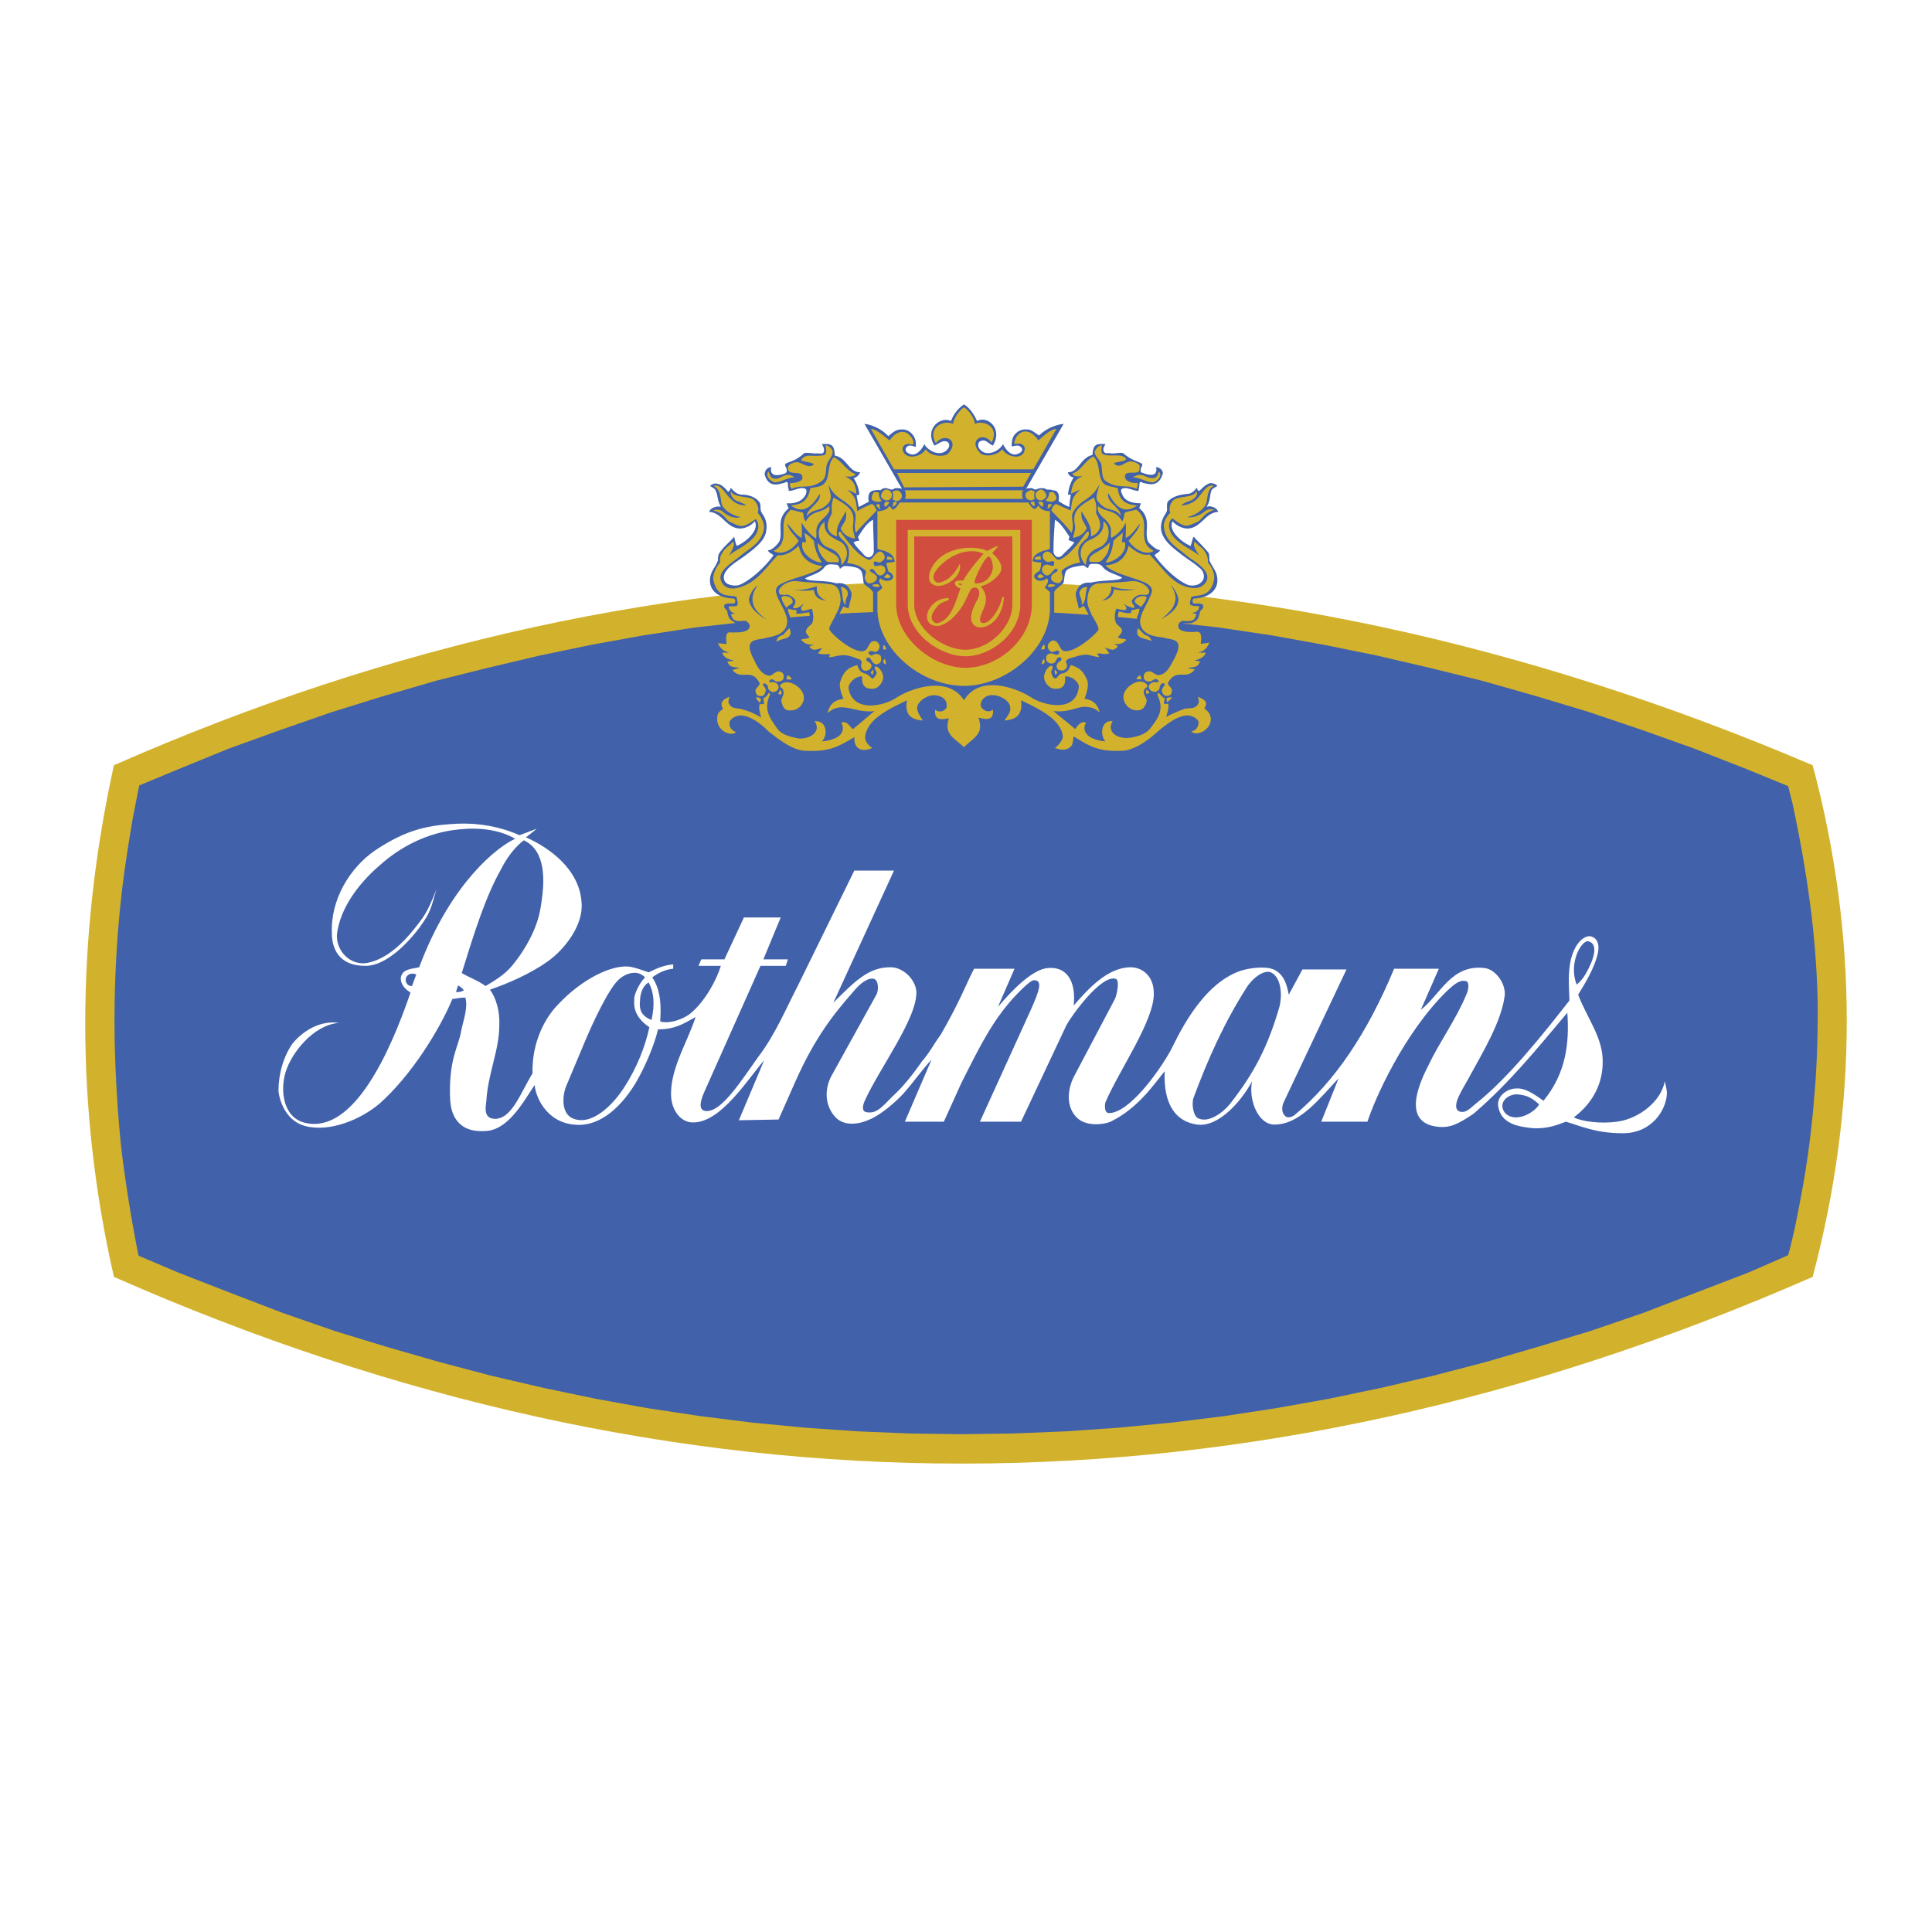 <?xml version="1.0" encoding="UTF-8"?> <svg xmlns="http://www.w3.org/2000/svg" width="2500" height="2500" viewBox="0 0 192.756 192.756"><g fill-rule="evenodd" clip-rule="evenodd"><path fill="#fff" d="M0 0h192.756v192.756H0V0z"></path><path d="M11.366 76.347c-3.816 17.352-3.816 34.343 0 51.048 56.302 24.838 112.821 24.838 169.483 0 4.537-17.064 4.537-34.056 0-51.048-57.382-24.479-113.9-24.479-169.483 0z" fill="#d2b22c"></path><path d="M13.238 81.674c-.432 2.592-.864 5.256-1.152 7.92-.504 4.608-.72 9.361-.648 14.041.072 3.6.288 7.271.648 10.799a140.45 140.45 0 0 0 1.728 10.801l.072.072 3.888 1.654 5.184 2.016 5.255 2.018 5.184 1.799 5.184 1.584 5.256 1.512 5.184 1.369 5.256 1.223 5.184 1.08 5.184.938 5.256.791 5.184.648 5.256.504 5.184.359 5.184.217 5.256.072 5.184-.072 5.256-.217 5.184-.359 5.256-.504 5.256-.648 5.184-.791 5.256-.938 5.184-1.08 5.256-1.223 5.256-1.369 5.184-1.512 5.256-1.584 5.256-1.799 5.256-2.018 5.256-2.016 3.961-1.727c.432-1.584.791-3.24 1.08-4.824a92.194 92.194 0 0 0 1.512-10.873c.287-3.096.359-6.191.359-9.287a90.91 90.91 0 0 0-.863-10.799c-.432-3.168-1.008-6.264-1.656-9.288l-.432-1.728-4.031-1.656-5.328-2.088-5.256-1.872-5.328-1.8-5.256-1.584-5.328-1.512-5.256-1.296-5.256-1.224-5.328-1.08-5.184-.936-5.328-.792-5.184-.576-5.256-.504-5.256-.36-5.184-.216-5.256-.072-5.184.072-5.256.216-5.184.36-5.184.504-5.184.576-5.185.792-5.184.936-5.184 1.08-5.184 1.224-5.184 1.296-5.184 1.512-5.112 1.584-5.184 1.8-5.184 1.872-5.112 2.088-3.815 1.584c-.217 1.08-.433 2.232-.649 3.311z" fill="#4161aa"></path><path d="M54.061 89.739c-.144.864-.216 2.664-2.16 5.543-1.08 1.513-1.512 1.944-3.456 3.097-.792-.576-1.512-.793-2.376-1.297 1.224-3.959 2.376-7.631 3.888-10.295.288-.576 1.008-1.944 2.304-2.952 2.304 1.08 2.016 4.248 1.8 5.904zm102.957 21.743c2.018-1.512 2.881-3.529 2.881-5.473.072-2.447-1.584-4.463-2.447-6.768.791-1.297 1.584-2.592 1.943-4.032.145-.576.217-1.584-.721-1.8-.576-.072-1.512.576-1.943 2.304-.287 1.223-.217 2.448-.145 4.104-2.592 3.312-6.119 7.775-9.432 10.367-.648.576-1.008.865-1.512.721-.936-.359.145-2.016.793-3.168 1.584-2.881 3.311-5.76 3.672-8.279.215-1.152-.793-2.736-2.018-2.881-3.311-.359-4.318 2.592-6.334 4.176l1.799-4.104h-4.463c-2.664 6.408-5.904 11.232-9.865 14.543-.215.217-.791.434-1.008.145-.359-.287-.359-.936-.143-1.367l6.264-13.248h-4.393l-1.367 2.52c-.217-1.225-.576-2.088-1.514-2.52-.863-.36-2.447-.145-3.311.145-4.031 1.367-6.408 6.91-6.912 7.848-1.297 2.375-4.248 6.336-6.191 6.336-.504 0-.434-.793-.361-1.08 1.441-3.312 4.896-8.209 4.824-10.873 0-1.799-1.223-2.592-2.303-2.592-2.305 0-4.248 2.16-5.689 3.816.217-1.943-.359-3.889-2.52-3.744-1.512.072-3.527 2.088-5.039 3.889l1.656-3.816h-4.033c-.863 1.656-1.295 3.023-3.311 6.553-.648.863-1.152 1.871-1.872 2.662-.792 1.152-1.8 2.449-2.808 3.385-.864.793-1.584 1.871-2.592 1.729-.72 0-.504-.721-.36-1.08 1.44-3.24 5.328-8.352 5.184-11.016-.144-1.225-1.296-2.305-2.448-2.377-2.232-.072-3.6 1.297-5.832 3.529l6.048-13.177h-3.96l-5.544 11.304c-1.296 2.52-2.376 5.111-4.032 7.271-1.656 2.305-3.744 5.688-5.328 5.4-.792-.145-.288-1.367-.072-1.871l5.616-12.601h2.52l.216-.648h-2.448l1.728-4.176H74.22l-1.943 4.176h-2.304l-.288.648h2.232c-.432 1.44-1.584 3.528-2.952 4.681-.72.646-2.232 1.15-3.096.863.072-1.225.144-3.023-.792-4.393.576-.432 1.296-.791 2.088-.863v-.432c-.864.072-1.584.359-2.448.791-.648-.215-1.368-.504-2.016-.576-1.8-.143-4.68 1.297-6.983 3.744-1.296 1.297-2.664 3.744-2.592 6.912-1.224 2.016-2.088 4.607-3.816 4.537-1.08-.072-.864-1.152-.792-1.729.144-2.736 1.296-5.111 1.296-7.561.072-1.367-.288-2.736-.936-3.6 1.728-.576 4.032-1.584 5.76-2.808 1.728-1.224 3.6-3.672 3.384-5.904-.216-3.312-3.24-5.472-5.544-6.48l1.08-.864-1.728.648c-1.944-.864-4.032-1.224-6.12-1.152-2.88.145-5.04.504-8.28 2.664-2.52 1.729-4.464 4.896-4.32 8.28 0 1.439.647 3.311 3.456 3.24 2.376-.071 4.896-3.168 5.688-4.392.792-1.151.864-1.872 1.296-3.24-.504 1.224-.864 2.16-1.512 3.024-1.368 1.872-3.168 3.888-5.4 4.32-1.656.288-3.096-1.152-3.024-2.808.288-2.664 2.232-5.184 4.248-6.912 2.16-1.944 4.896-3.312 7.92-3.6 1.944-.216 4.032 0 5.616.936-1.656.72-6.408 4.32-9.576 12.815-.576.145-1.44.145-1.728.721-.288.504 0 1.295.864 1.799-2.088 6.121-5.688 13.969-10.368 13.033-2.376-.432-2.664-3.312-2.088-5.113.576-1.871 2.736-4.68 5.328-4.895-2.16-.289-3.816 1.08-4.608 2.016-.936 1.295-1.44 3.096-1.44 4.752.072.936.72 3.023 2.664 3.527 2.448.648 5.544-.648 7.416-2.232 3.168-2.807 5.976-7.344 7.272-10.439.648-.072.72-.143 1.296-.143.288 1.008-.216 2.303-.432 3.383-.216 1.439-1.296 2.809-1.08 6.912.072 1.008.504 3.168 3.384 3.023 2.304 0 3.815-2.736 5.04-4.607.072 1.08 1.08 3.672 3.888 3.959 2.304.289 4.464-1.367 6.12-4.031.864-1.439 1.872-3.672 2.304-5.471 1.656 0 2.448-.506 3.744-1.225-.792 2.447-2.376 4.895-2.448 7.488-.072 1.727.936 3.023 2.16 3.023 2.808.072 5.543-4.393 7.127-6.191l-2.52 5.975 3.96-.072 1.656-3.744c2.016-4.535 3.888-6.838 5.976-9.215.432-.504 1.224-1.225 1.872-1.08.504.145.504 1.225.216 1.656l-4.463 8.064c-.648 1.223-.72 2.951.504 4.176.936.863 2.375.576 3.312.143 1.08-.432 2.592-1.727 3.384-2.592 1.08-1.223 1.8-2.303 2.808-3.383l-2.664 6.191h3.888l1.728-3.816c2.016-4.031 3.096-6.119 5.112-8.424.648-.719 1.729-1.799 2.088-1.871 1.008-.072.576 1.08-.217 2.879l-5.111 11.232h4.104l4.537-9.648c.504-.936 3.455-5.039 4.895-4.607.434.072.145 1.584-.07 2.016l-4.105 7.775c-.574 1.152-.863 2.953.361 4.105.936.863 2.664.646 3.311.359 2.664-1.297 4.248-3.6 5.4-5.039-.145 3.383 1.152 5.039 3.24 5.326 2.232.289 4.535-2.52 5.473-4.318-.361 1.943.646 4.318 2.23 4.318 2.592 0 4.537-2.664 6.408-4.607l-1.729 4.32h4.609c.719-2.232 3.6-8.783 7.92-13.031.504-.432 1.15-1.152 1.871-1.008.432.07.287.936.072 1.367-1.008 2.447-2.736 4.824-3.744 6.984-.936 1.799-2.736 5.76.863 6.191 1.297.145 2.088-.287 3.602-1.297 3.6-3.096 6.264-6.406 9.359-10.078.215 3.096-.145 6.047-2.377 8.783-1.008-.721-1.871-1.297-2.734-1.225-.865 0-1.873.721-1.801 1.656.217 1.943 2.16 2.16 3.455 2.305 1.441.072 2.377-.289 3.312-.648 1.512.432 2.951 1.152 5.688 1.152 2.881 0 4.32-2.305 4.393-3.961 0-.432-.145-.863-.217-1.223-.359 2.016-2.592 3.744-4.752 4.031-1.586.222-3.457.005-4.322-.427zM41.101 98.379l.432-1.152c-.504-.217-.864 0-1.008.287-.144.289 0 .865.576.865zm4.392.576l.216-.648c.216.145.432.287.576.504-.287.144-.576.214-.792.144zm11.592 12.6c1.872.863 4.032-1.225 5.256-3.168 1.152-1.801 2.016-3.889 2.448-5.904-1.728-1.152-1.512-2.377-1.512-2.809 0-.504.504-1.584 1.08-2.16-.432-.432-.936-.576-1.656-.359-1.08.359-1.584 1.297-2.16 2.232-1.584 2.807-2.52 5.4-4.032 8.928-.432 1.007-.504 2.736.576 3.24zm7.632-13.537c.504.938.648 2.088.288 3.744-1.151-.432-1.224-1.223-1.151-1.871-.001-.649.215-1.512.863-1.873zm92.59.216c.721-.576 1.08-1.367 1.439-2.16.217-.504.721-1.944-.287-2.16-.648-.144-2.016 2.16-1.152 4.32zm-3.745 11.952c-.359.648-1.439 1.297-2.303 1.297-.865 0-1.369-.576-1.369-1.152 0-.648.721-1.152 1.439-1.152.722.071 1.298.143 2.233 1.007zm-34.486-.649c-.217.648 0 1.801.432 2.018 1.08.576 2.592-.648 3.168-1.369 2.447-3.096 3.816-5.76 4.967-9.719.289-1.08.217-2.809-.719-3.385-.793-.504-2.088.648-2.592 1.512-2.16 3.385-3.816 7.056-5.256 10.943z" fill="#fff"></path><path d="M96.18 74.907c.432-.216.647-.504.865-.648.287-.288.646-.648.863-1.008.215-.432.215-.792.145-1.296.287.072.576.072.936-.144.287-.216.287-.432.359-.792l-.072-.792-.504.36c-.215.144-.504.072-.648-.216 0-.144.072-.36.145-.432.576-.648 1.656-.216 2.088.288.289.432.145.72-.072 1.08-.215.288-.432.576-.646.864.791-.072 1.654 0 2.16-.648.287-.36.359-.792.359-1.224.504.288 1.08.576 1.584.864.791.504 1.729 1.224 1.943 2.16 0 .072.072.144.072.216-.145.576-.721.864-1.152 1.08.504.216 1.008.432 1.584.432.648-.072 1.08-.432 1.152-1.08.432.288.936.504 1.367.72.504.216.938.36 1.441.432.719.072 1.439.145 2.16 0 1.15-.216 2.088-.864 3.023-1.584.287-.288.648-.576 1.008-.864.576-.432 1.152-.864 1.871-1.008.361-.072.721 0 1.008.288 0 .072.072.072.072.144 0 .288-.143.504-.432.576l-.576.144c.289.288.504.576.936.648.721.072 1.441-.432 1.729-1.08.217-.576.145-1.368-.432-1.8.145-.288.145-.504-.072-.792s-.432-.36-.719-.504l-.721-.36c.145.36.287.72.359 1.008 0 .144-.215.288-.287.36-.145.072-.361.072-.504.072-.648.072-1.225.36-1.801.648.072-.288.072-.576.072-.864.072-.144.145-.288.287-.36v-.648c.145-.288.145-.432-.07-.648-.072-.144-.217-.216-.217-.36.145-.288.359-.504.721-.576.359 0 .719 0 1.008-.072.432-.072.646-.288.936-.576v-.216c.287-.144.504-.504.504-.864a.873.873 0 0 0 .504-.504l.145-.504h-.145c.287-.288.432-.72.648-1.08-.361.072-.721.072-1.08.144.072-.216 0-.576-.072-.792-.217-.36-.432-.36-.863-.36-.289.072-1.441.072-1.297-.359.072-.288.648-.145 1.08-.216.217-.144.432-.216.576-.432.072-.144.217-.576.217-.72.143-.216.432-.36.287-.648-.145-.216-.648-.144-.863-.144-.217 0-.217-.504 0-.504 1.439-.072 2.23-.792 2.303-1.656.072-1.008-.504-1.439-.791-2.16 0-.216 0-.576-.072-.72-.432-.576-1.152-1.224-1.439-1.584-.145-.144-.145.288-.361.864-.791-.288-2.303-1.512-1.799-2.448.432.504 1.08.72 1.512.72 1.367-.072 1.727-1.584 3.023-1.656 0-.288-.648-.72-1.152-.504.432-.648.289-1.152.504-1.656.072-.144.217-.216.576-.432-.145-.216-.504-.288-.721-.288-.432.144-.719.432-1.078.792-.289-.072-.145-.36-.289-.288-.215.288-.504.576-.936.576-.648.072-1.367.216-1.871.72-.217.216-.072.72-.145 1.008-.145.36-.648.864-.576 1.8.145 1.152 1.295 1.944 2.232 2.664.576.432 1.295.864 1.799 1.368.359.432.289 1.008 0 1.224-.287.36-.936.432-1.367.288-1.225-.504-2.664-2.016-3.312-2.952.289-.288.359-.216.576-.504-.432 0-1.152-.72-1.225-.864-.432-1.008.434-2.232-.863-3.312 0-.216.145-.36.145-.504-1.008 0-1.656-.288-1.873-.936-.145-.288-.215-.576.361-.576.359 0 1.295.432 1.295.216s.072-.36.072-.504c0-.576.287-.216.432-.216.217 0 1.439.576 1.873-.864.143-.216-.145-.72-.648-.72.072.216.215 1.152-1.297.576-.359-.072-.215-.36-.215-.432.072-.216.143-.288.143-.36.072-.288-.863-.288-1.871-1.152-.145-.144-.793 0-1.225 0-.287-.144-.719.216-.791-.432 0-.144.143-.36.215-.504-1.08-.072-1.223.144-1.295 1.08-1.225.288-1.367 1.728-2.447 1.728 0 .216.287.504.574.504-.359.576-.504 1.152-.574 1.728.143 0 .215 0 .287.072-.072.36-.145.72-.145 1.152-.432-.144-.719-.36-1.08-.576.145-.792-.143-1.08-.576-1.08-.143-.072-.359-.072-.576-.072-.143-.072-.287-.144-.504-.144-.215 0-.432.072-.646.144-.145 0-.289-.144-.361-.144-.215 0-.432 0-.576.072l3.744-6.48c-.791.072-1.799.504-2.447 1.152-.359-.216-.648-.504-1.008-.576-.504-.072-.936 0-1.297.36-.359.288-.432.792-.432 1.296.217 0 .359-.072.576-.072.359 0 .863.576-.072.864-.504.144-1.008-.288-1.367-1.008-.361.72-1.729 1.368-2.377.432-.143-.216-.215-.792.432-.792.289 0 .576.36.938.504 1.008-1.656-.504-3.024-1.584-2.448-.289-.647-.721-1.296-1.296-1.656a3.284 3.284 0 0 0-1.296 1.656c-1.152-.504-2.664.864-1.656 2.448.36-.144.648-.432 1.008-.432.576 0 .504.576.36.72-.648.936-2.016.288-2.376-.432-.36.72-.864 1.152-1.368 1.008-.864-.288-.432-.864-.072-.864.216 0 .36.072.576.144.072-.576-.072-1.008-.432-1.368-.36-.36-.792-.432-1.224-.36s-.72.36-1.08.648c-.648-.72-1.656-1.152-2.376-1.224l3.744 6.48c-.216-.072-.432-.072-.648-.072-.072 0-.216.144-.36.144-.216 0-.432-.144-.648-.144a.778.778 0 0 0-.504.216c-.216-.072-.432 0-.576 0-.432.072-.72.288-.576 1.152-.36.144-.648.36-1.008.504-.072-.432-.145-.792-.216-1.152.072 0 .216-.072.288-.072a3.812 3.812 0 0 0-.576-1.656.886.886 0 0 0 .648-.576c-1.152 0-1.296-1.439-2.52-1.656-.072-1.008-.216-1.224-1.296-1.152.072.144.216.36.216.576 0 .576-.504.288-.792.36-.36 0-1.08-.144-1.224 0-1.008.936-1.944.864-1.872 1.152 0 .072.072.216.144.36 0 .144.144.36-.216.504-1.512.504-1.368-.432-1.296-.648-.504 0-.72.504-.648.792.432 1.44 1.656.792 1.872.792.145 0 .432-.36.432.216 0 .216.072.36.072.504 0 .216.936-.216 1.296-.216.576 0 .504.288.432.576-.288.648-.936 1.008-1.944.936.072.144.144.36.216.504-1.368 1.152-.504 2.304-.936 3.312-.072.144-.72.936-1.152.864.145.288.216.216.576.504-.648.936-2.16 2.448-3.384 2.952-.36.144-1.08.072-1.368-.216-.288-.288-.288-.792.072-1.224.432-.576 1.224-1.008 1.8-1.44.864-.648 2.088-1.512 2.16-2.592.144-1.008-.36-1.512-.504-1.8-.145-.36 0-.792-.216-1.008-.432-.576-1.224-.72-1.8-.72-.504-.072-.72-.36-1.008-.648-.072-.072 0 .216-.288.36-.36-.432-.648-.72-1.08-.792-.144-.072-.504 0-.72.216.36.216.504.288.576.504.216.432.144.936.504 1.584-.504-.144-1.152.216-1.152.504 1.296.072 1.656 1.584 3.024 1.656.504 0 1.08-.216 1.512-.72.504.936-1.008 2.16-1.8 2.448-.216-.504-.216-1.008-.288-.864-.288.36-1.08 1.008-1.439 1.584-.145.216-.145.504-.145.72-.216.72-.864 1.152-.792 2.16.072.936.864 1.584 2.304 1.656.288 0 .288.504 0 .504-.215 0-.719-.072-.863.144-.144.288.216.432.288.648 0 .216.144.648.288.792.144.144.359.216.575.432.36.072.937-.144 1.08.145.144.432-1.008.432-1.368.432-.359-.072-.647-.072-.863.288-.072.216-.144.576-.072.792-.36 0-.72-.072-1.008-.072.144.288.288.792.576 1.08h-.145l.145.432c.144.216.288.432.504.576 0 .36.216.648.504.792l.072.216c.215.288.432.504.863.648.36.072.648 0 1.008 0 .36.072.576.288.72.648 0 .072-.144.216-.216.288-.216.288-.216.36-.072.648V69.797c.144.144.216.288.288.36 0 .288 0 .576.072.864-.576-.288-1.151-.576-1.8-.648-.144 0-.288 0-.432-.072-.145 0-.36-.216-.288-.36.072-.288.144-.648.288-1.008l-.72.36a2.586 2.586 0 0 0-.72.504c-.144.288-.216.504-.072.864-.504.36-.648 1.152-.432 1.728.288.648 1.008 1.152 1.799 1.08.36-.072.576-.288.864-.576l-.576-.216c-.216-.072-.36-.288-.432-.576 0 0 .072-.072.072-.144.288-.288.648-.36 1.008-.288.72.145 1.296.576 1.872 1.008.36.288.72.648 1.008.864.936.792 1.944 1.368 3.024 1.656.72.072 1.44 0 2.16-.072.504-.072.937-.216 1.44-.36.504-.216.936-.504 1.368-.72.144.576.576.937 1.152 1.008s1.08-.216 1.656-.36c-.504-.288-1.008-.504-1.152-1.08v-.216c.216-1.008 1.152-1.729 1.944-2.232.504-.288 1.08-.576 1.584-.792 0 .432.072.792.36 1.152.504.648 1.368.648 2.16.648l-.647-.864c-.216-.36-.36-.648-.072-1.008.432-.504 1.512-1.008 2.088-.36.072.144.144.288.144.504-.072.216-.432.288-.648.216l-.504-.432v.792c0 .36.072.576.36.864.288.144.576.144.936.072-.072.504-.144.936.072 1.296.216.433.576.72.864 1.008.284.214.5.43.932.646zM80.701 62.019c-.072.144-.145.216-.216.288-.432.36-.504.72-.216 1.152h-.072c-.216.072-.288.072-.504.216l-.072.216a.994.994 0 0 0 .216.288c.216.144.432.288.648.36.144.36.504.576.864.576v.145l.145.144c.288.145.576.145.936.145l-.072.144.288.144h.144c.36 0 .72-.144 1.08-.216.576-.072 1.151.216 1.655.36l-.216.072-.216.072c-.288.216-.576.36-.864.576-.288.36-.504.792-.72 1.224-.072.576.072 1.08.216 1.584-.504.144-.864.359-1.08.792-.288.504-.36 1.008-.504 1.584-.432-.288-.864-.216-1.296-.216.072.216.288.504.288.72.072.288 0 .504-.216.72-.36.288-.864.288-1.296.216-.648-.072-1.44-.288-1.872-.792-.288-.432-.648-.864-.864-1.368-.144-.576-.072-1.008.072-1.583.072-.072.144-.144.144-.288.072.072.216 0 .288 0a.396.396 0 0 0 .36.216c-.072.215-.144.359-.072.575.072.36.216.792.576 1.008.432.144.936.072 1.368-.072.576-.36.864-.792.864-1.44s-.36-1.08-.864-1.44l-.432-.216.072-.072v-.216a1.7 1.7 0 0 0-.648-.576l-.216.072c0-.072-.072-.145-.144-.216-.36-.216-.576-.288-.936-.144-.216.144-.36.288-.576.36-.504-.072-.792-.504-1.008-1.008-.216-.36-.504-.792-.648-1.224-.072-.36-.144-.648.288-.792.288-.072.648-.144 1.008-.216.288 0 .576-.072.792-.144v.072l-.144.72.864-.432c.504-.144 1.152-.216 1.224-.864.072-.36-.072-.792-.216-1.08l-.072-.648c-.072-.216-.216-.432-.216-.792.216.072.576.144.864.144 0 .144-.072.36 0 .36.432 0 .792-.072 1.224-.144.143.07.071.862 0 .934zm6.407-1.08v-1.8c-.144-.432-.647-.576-.936-.936-.145-.936-.072-1.224-.576-1.512-.36-.144-.936-.216-1.368-.216a1.527 1.527 0 0 0-.432.288c-.072-.36-.288-.432-.432-.432-.36 0-.72-.144-1.08.216-.432.648-1.296.792-1.944 1.152.216.36 2.016.144 3.096.504.936-.144 1.295.36 1.512.936.072.36-.216 1.08-.288 1.584-.144-.072-.36-.144-.503-.216-.36.576-.648 1.296-1.08 1.944 0 .072-.072.144-.072.288.288.36.72.72 1.152 1.008.432.36.936.72 1.512.864.359.145.504.072.647-.216.145-.144.216-.288.288-.432.36-.432.936-.432 1.368 0 .072.072-.864-1.368-.864-3.024zm5.832 7.2c-1.152 0-2.376.432-3.384 1.008a6.573 6.573 0 0 1-.936.576c-.936.36-2.016.576-2.952.072-.432-.288-.576-.72-.648-1.224-.072-.36.432-.647.72-.72 0 .648.36 1.08 1.08 1.152.216 0 .36 0 .576-.072.576-.216 1.08-.864 1.008-1.584a1.6 1.6 0 0 0-.576-.936h.072v-.072c.216.216.36.216.648.216l.072-.144c.072-.216.072-.432 0-.576a1.241 1.241 0 0 0-.432-.432c0-.144-.216-.288-.36-.36l.072-.072c.216.144.36.144.576.144l.216-.144c1.152 1.512 2.232 2.52 4.248 3.168zm-10.8 3.744c.288.216.432.648.504.936 0 .216 0 .504-.072.792.576-.144 1.512-.432 1.224-1.224l-.072-.072-.144-.36.432-.144c.216-.072.36 0 .576.072.216.144.36.288.504.504.432-.432.864-.792 1.296-1.152-.72 0-1.44-.216-2.16-.36-.504-.072-.864 0-1.224.288l-.144.072-.72.648zm-4.176-12.24c.144.504.216.576.504 1.008.216-.36.792-.36.576-.792-.144-.432-1.08-.504-1.08-.216zm9.144-7.775c0 1.08.072 1.944.072 3.168 0 .288-.432.936-1.008.288-.432-.504-.792-.792-1.008-1.224.144-.072.36-.144.576-.144-.072-.144-.072-.288-.144-.36.36-.577.936-1.513 1.512-1.728zm12.24 16.199c1.225.072 2.377.504 3.385 1.08.287.216.648.36 1.008.576.863.288 2.016.576 2.879.072.434-.288.648-.72.721-1.224 0-.36-.432-.647-.791-.792 0 .72-.361 1.152-1.08 1.224-.145 0-.361-.072-.576-.072-.576-.216-1.08-.936-1.008-1.584.07-.36.287-.792.574-1.008h-.07c-.217.144-.289.216-.576.144l-.145-.072c-.072-.216 0-.432.072-.648.072-.144.145-.288.359-.36a.877.877 0 0 1 .359-.36l-.07-.072c-.217.144-.361.144-.576.072l-.145-.072c-1.152 1.44-2.305 2.448-4.32 3.096zm10.8 3.816c-.289.144-.434.576-.504.936 0 .216 0 .504.07.72-.574-.072-1.439-.432-1.15-1.152v-.072l.143-.36-.359-.216c-.287 0-.432 0-.648.144-.215.072-.359.288-.504.432l-1.295-1.08c.719 0 1.439-.288 2.23-.36.434-.144.793 0 1.225.288l.072.072.72.648zm1.44-9.864l.287.288c.361.36.434.648.145 1.152h.072c.217 0 .287.072.504.216l.072.216c-.072.072-.145.144-.217.288-.215.144-.432.288-.648.288-.143.432-.504.576-.863.576v.216l-.145.144c-.287.145-.576.145-.863.145v.144l-.217.144h-.215c-.359 0-.648-.144-1.008-.216-.648-.072-1.152.144-1.729.36l.217.072.215.072c.361.144.576.288.865.576.359.36.574.72.719 1.224.072.576 0 1.008-.215 1.584.504.072.863.359 1.15.792.289.432.361 1.008.434 1.584.432-.288.863-.216 1.367-.216-.145.216-.287.432-.359.72s0 .504.215.648c.432.288.865.36 1.369.288.646-.072 1.367-.288 1.799-.792.289-.504.648-.936.865-1.44.143-.504.072-1.008-.072-1.512-.072-.072-.145-.144-.145-.288h-.287c0 .144-.217.216-.289.216.072.215.072.359.072.575-.145.36-.287.792-.648.937-.432.216-.936.144-1.367-.072-.576-.288-.865-.792-.865-1.368.072-.648.361-1.08.865-1.44.145-.144.287-.216.432-.288v-.216c.072-.288.287-.432.576-.576l.217.072c.07-.145.07-.216.215-.288.289-.144.576-.216.865-.072.215.072.359.288.574.288.504-.072.793-.504 1.01-.936.215-.432.504-.792.646-1.296.072-.36.145-.576-.215-.72-.361-.144-.721-.144-1.008-.216-.361-.072-.648-.072-.865-.144v.072l.217.72c-.289-.144-.576-.36-.936-.432-.504-.144-1.152-.288-1.225-.864 0-.36.145-.792.215-1.152l.072-.576c.145-.288.217-.504.217-.792-.217 0-.504.144-.793.144 0 .072 0 .288-.07.288-.434.072-.793-.072-1.152-.144-.144.071-.144.863-.072 1.007zm2.808-2.376c-.145.432-.289.576-.576.936-.217-.288-.721-.36-.576-.72.215-.432 1.152-.504 1.152-.216zm-9.216 1.296v-1.872c.145-.36.648-.576.936-.936.145-.864.072-1.224.648-1.44.289-.144.865-.216 1.367-.288.145.144.289.216.434.288.07-.36.215-.432.359-.432.359 0 .791-.072 1.08.288.432.576 1.295.72 1.943 1.08-.145.359-2.016.216-3.096.504-.936-.072-1.295.36-1.512 1.008-.072.36.217 1.08.289 1.584.215-.072.359-.216.502-.288.361.648.721 1.368 1.08 2.016 0 .072.072.144.072.288-.287.36-.719.72-1.08 1.008-.504.36-1.008.72-1.584.864-.359.072-.504.072-.646-.288-.072-.144-.145-.216-.289-.36-.359-.432-.936-.432-1.367-.072-.072.072.864-1.296.864-2.952zm.072-9.071c-.072 1.008-.145 1.944-.145 3.168 0 .288.432.936 1.008.216.504-.504.793-.72 1.08-1.152-.215-.072-.432-.144-.576-.216 0-.144.072-.216.072-.36-.359-.505-.935-1.441-1.439-1.656z" fill="#4161aa"></path><path d="M96.18 68.427c4.248 0 8.568-3.672 8.568-7.704v-1.656c-.289-.288-.359-.288-.504-.432.287-.504.432-.648.215-.936-.432.36-1.15.36-1.295-.216.072-.288.359-.36.576-.576.072-.216.145-.504.145-.792-.217 0-.576 0-.865-.144.072-.432.289-.72.865-.936.287-.145.646-.145.863-.288v-3.744c-.432 0-.936-.144-1.152-.576a.865.865 0 0 1-.359.36c-.289-.072-.432-.36-.648-.648H89.772c-.216.288-.432.648-.72.72a.868.868 0 0 0-.36-.36c-.144.36-.72.504-1.152.504v3.744c.216.144.648.144.864.288.576.216.792.504.864 1.008-.288.072-.576.072-.864.144.072.216.144.504.216.792.144.144.432.216.504.576-.144.504-.864.504-1.296.144-.216.288-.072.432.216.936-.145.144-.216.216-.504.432v1.656c0 4.032 4.32 7.704 8.64 7.704zM103.092 46.828l2.305-4.032c-.504 0-1.152.576-1.801 1.152-.287-.504-1.367-1.584-2.232-.288-.072.216-.215.432-.143.648.863-.216 1.08.288 1.008.576-.145 1.008-1.729.792-2.232-.072-.504.648-1.656.792-2.16.432-1.368-1.368.359-2.232 1.08-1.08.863-1.512-.721-2.304-1.656-1.872 0-.432-.504-1.296-1.08-1.656-.576.36-1.08 1.296-1.08 1.656-1.008-.432-2.592.36-1.728 1.944.792-1.152 2.52-.288 1.152 1.08-.504.288-1.728.216-2.16-.504-.504.864-2.088 1.08-2.304.072-.072-.288.216-.792 1.008-.504.145-.288 0-.504-.072-.647-.864-1.368-2.016-.216-2.232.216-.648-.504-1.368-1.152-1.872-1.152l2.304 4.032h13.895v-.001zM102.084 48.555l.791-1.367H89.484l.72 1.439 11.88-.072zM102.084 49.779c-.145-.216-.145-.72 0-.864H90.276c.072.144.145.648 0 .864h11.808zM77.46 64.035c.072-.504.36-.576.72-.72.145-.216.36-.432.576-.648.144.36.216.576-.072.864-.216.216-.791.216-1.224.504zM87.108 66.843c.072 0 0 .288 0 .432-.072.072-.216-.072-.216-.144s.144-.288.216-.288zM88.26 65.763c.072.072.216.504.072.504-.072 0-.216-.144-.216-.216 0-.072.072-.36.144-.288zM88.116 64.395c.144-.072.288.216.288.36 0 .072-.288.072-.288 0v-.36zM78.468 68.067c.792 0 1.656.72 1.728 1.44.072.575-.432 1.367-1.296 1.367-.648.072-.792-.36-.936-.864-.072-.288.216-.576.216-.864 0-.576-.36-.504-.36-.72.073-.215.432-.359.648-.359zM78.541 67.419c0-.144.36.144.432.288 0 .144-.36.072-.432.072-.145 0 0-.216 0-.36z" fill="#d2b22c"></path><path d="M77.676 69.147c-.072.072.072.144.216.144s.072-.36 0-.432c.001-.072-.216.216-.216.288zM75.444 69.651c.072.144.36.576.432.36 0-.072.072-.288 0-.288-.072-.144-.503-.216-.432-.072zM78.541 61.947c-.072-.792-.576-1.512-.936-2.304-.144-.432-.504-1.008.432-1.44 1.296-.648 3.312-.936 4.032-1.728-1.152-.144-2.088-.647-2.376-2.016-.576.504-1.224 1.008-2.088.936-.936.936-1.656 2.088-2.88 2.808-.647.36-2.159 1.008-2.735-.144-.576-1.08 1.224-2.016 1.872-2.592.936-.792 2.16-1.296 2.376-2.808 0-.433-.216-1.008-.648-1.512.216-.36-.072-1.08-.504-1.368-.648-.288-1.944-.144-2.16-.792-.072.288.072.576.288.792.288.288.792.288 1.224.648-.504 0-1.008-.144-1.44-.576-.576-.432-1.08-1.656-1.8-1.368.648.36.648.936.792 1.728.144.72 1.296 1.296 1.872 1.368-.432.216-1.295-.072-1.8-.576a1.033 1.033 0 0 0-.936-.072c1.224.288 1.224.937 1.729 1.152 1.007.432 1.151.72 2.52-.288.216.144.288.504.288.792-.145 1.512-2.376 2.232-2.952 2.88.36-.648.648-1.08.432-1.44-.359.432-.719.576-1.007 1.008-.144.288-.36.432-.288 1.08-.576.72-.792 1.44-.648 1.872.432 1.8 1.728 1.296 2.304 1.584 0 .288.144.504.072.792-.144.216-.576.072-.864.145 0 .36.216.576.648.72-.144 0-.288 0-.432.072.215.576.36.72 1.224.647.432-.072.648.36.648.504 0 .72-1.368.648-1.8.648-.432-.072-.648.072-.504 1.152-.288 0-.576-.072-.864-.072.288.648.648.792 1.152.936h-.72c.144.504.576.648 1.152.792-.216.072-.432.072-.647.072.216.648.647.576 1.224.648a9.065 9.065 0 0 1-.72.216c.864 1.08 1.872-.216 2.664 1.224.216.288-.36.576-.36.792 0 .216.072.576.432.576.504.072.504-.288.576-.504.072-.144-.072-.36-.216-.504-.144-.144.072-.432.36-.072.216.216-.072.36.432.648.216.144.72-.072.72-.432s-.36-.576-.792-.504c-.216 0-.216-.144.072-.288.144-.072.432.288.648.216.432 0 .576-.216.576-.432.072-.432-.288-.576-.504-.576-.36 0-.648.432-.936.432-.864-.144-1.225-1.008-1.512-1.584-1.152-2.16.216-1.944 1.08-2.16.428-.144 2.228-.216 2.228-1.728z" fill="#d2b22c"></path><path d="M83.365 61.371c.288-.504.504-1.08.504-1.584-.072-.648-.144-1.44-1.152-1.512-1.08-.144-2.088-.144-3.24-.288-.936-.144-2.16.792-1.656 1.296.144.144.648 0 .864.072.288.144.504.288.648.504.072.216 0 .36-.072.504-.288.36-.072.36.288.288.216-.072.432-.288.648-.432-.072.144-.216.288-.288.432 0 .072.072.288.144.288.36 0 .648-.144.937-.216.144.36.216 1.008.072 1.368-.072.288-.576.432-.648.864-.072.216.216.432.36.648-.144.072-.36.144-.576.144-.432.072-.216.144-.144.216.36.36.792.36 1.152.36-.072.072-.432.072-.432.216.072.144.288.288.432.288.288 0 .576-.144.864-.144-.072.072-.216.144-.288.288-.072.072-.216.216-.145.216.36.144.792.072 1.152.072.072.072-.144.288-.072.288.288.072.72-.145 1.08-.145.648-.144 1.296.145 1.872.36.144 0 .216.144.288.216.072.216-.144.288 0 .648.072.216.288.432.72.216.216-.072.36-.432.216-.576-.072-.144-.216-.216-.36-.288-.072 0-.144-.216-.072-.288.072-.144.36-.072.36 0 .144.216.216.432.504.576.216.072.576-.144.576-.36.072-.504-.144-.647-.432-.647-.288-.072-.36.144-.576.144-.072-.072-.216-.144-.216-.216-.072-.144.072-.216.144-.216.144-.072.36.072.504.072.288 0 .432-.36.432-.576 0-.216-.288-.576-.576-.504-.648.072-.432 1.08-1.296 1.008-.936-.072-2.592-1.368-3.096-2.088-.217-.216.288-.864.576-1.512zM82.356 44.452c.288-.072.72.36.72.648 0 .432-.432.792-.576 1.224-.144.504 0 1.296-.504 1.656-1.224.936-2.016.288-3.024.792-.216-.288-.216-.576-.072-.576.576 0 1.224-.216 1.152-.576 0-.648-.936-.288-1.296-.576-.144-.072-.216-.432-.072-.576.144-.216.576-.359.792-.359.576 0 1.008.647 1.656.288.288-.216-.72-.288-1.152-.432-.144-.216.432-.504.648-.504.504 0 1.152.072 1.656-.072.144-.073.216-.433.072-.937z" fill="#d2b22c"></path><path d="M80.844 48.699c.648-.144 1.224-.072 1.584-.72.36-.792.144-1.8.792-2.376.937.576 1.152 1.296 2.16 1.728-.288.288-.72.216-1.08.216.936.36 1.08.936 1.152 1.728-.288-.144-.648-.288-.936-.432.792.72.864.792 1.008 2.16.432-.288.937-.504 1.44-.72.288.072.36.359.504.647-.72.792-1.368 1.368-2.088 2.232-.288-1.008.216-1.512-.144-2.16-.792-1.224-1.872-1.08-2.592-2.664.216 1.008.432 1.368 0 1.872-.864.936-1.44.432-2.16 1.296 0-.792 1.512-1.368 1.296-2.232-.864 1.44-1.729 2.016-2.88 1.152 1.009-.071 1.728-.43 1.944-1.727zM76.668 47.043c-.36.432.216 1.008.648 1.08.576 0 1.08-.432 1.944-.504-.792-.576-1.224.072-1.8.144-.648 0-.576-.288-.792-.72z" fill="#d2b22c"></path><path d="M77.172 54.963c.864.504 1.944-.144 2.52-1.008-.36-.504-1.008-1.008-1.152-1.729.504.576.936 1.225 1.44 1.44.072-.576 0-.936 0-1.512.36.576.792 1.152 1.44 1.584.144-.504-.216-1.008.432-1.728.36-.432 1.08-.792.864-1.512-.648.72-1.728.36-2.304 1.512-.288-.216-.216-.576-.288-.864-.432-.072-.792-.216-1.224-.288-1.584 1.297.217 3.098-1.728 4.105z" fill="#d2b22c"></path><path d="M83.508 53.523c-1.368-.432-.936-1.584-.504-2.304-.072-.792 0-1.008.144-1.584 1.872 1.008 2.16 1.512 1.944 2.88 0 .504.144.792.216 1.224-.792-.144-1.151-.432-1.439-1.008.216-.504.72-.792.504-1.728-.361.865-1.008 1.296-.865 2.52z" fill="#d2b22c"></path><path d="M82.285 52.083c-.937.504-.72 2.16.288 2.52 1.008.36 1.44.937 1.368 1.8 1.008-1.008.504-2.16-.288-2.448-.72-.36-1.513-.791-1.368-1.872zM81.997 56.115c-.576.072-2.232-.792-1.944-2.016h.36c0-.288-.144-.647-.144-.936.36.216.648.504.936.792.071.793.359 1.512.792 2.16z" fill="#d2b22c"></path><path d="M81.564 54.171c.072.648.144 1.08.864 1.8.216.216.792.072 1.224.144.288-.864-1.224-1.008-2.088-1.944zM83.869 58.563c.288.72.072 1.44.504 1.8-.072-.647.216-.792.216-1.152-.001-.432-.432-.648-.72-.648zM86.604 55.828c.36.216.72-.72 1.152-.792.216-.072.504.288.504.504.072.216-.216.432-.432.576-.144.072-.72-.288-.648.072 0 .504.432.216.648.216.36 0 .504.216.504.504 0 .216-.216.504-.504.504s-.504-.36-.648-.576c-.216-.144-.576 0-.288.216.576.36.648.432.576.72-.072.288-.72.576-.936.36-.576-.576.072-.936-.216-1.224-.432-.432-1.008-.648-1.8-.72.504-1.584-.072-1.944-.647-2.52-.072-.072-.216-.288-.216-.432 0-.216.216-.216.216-.144.791 1.007 1.583 2.231 2.735 2.736zM87.036 58.419c-.072-.072.288-.144.432-.144s.36.144.288.216c-.144.144-.504.072-.72-.072zM87.18 49.131c-.144.144-.216.432-.216.648 0 .144.36.288.576.288.072.072.288-.072.432-.072-.216-.288-.288-.432-.288-.864-.144 0-.36-.072-.504 0zM88.404 48.843c.288 0 .576.216.576.576 0 .216-.144.504-.504.504-.216 0-.576-.216-.576-.432 0-.287.288-.648.504-.648zM89.484 48.916c.288.072.504.288.504.576 0 .216-.216.504-.576.504-.072 0-.216-.145-.36-.145a1.479 1.479 0 0 0 0-.792c.144-.072.36-.143.432-.143zM87.396 50.355c.072.216.216.288.432.504-.072-.216-.072-.432-.072-.576-.144.001-.288.072-.36.072zM88.332 50.067h.36c0 .216-.144.36-.36.504-.144-.144-.144-.287 0-.504zM89.052 50.571c0-.144.072-.288.072-.432.144-.144.288-.072.36 0-.072.216-.144.288-.432.432zM88.188 57.555c.144-.144.216-.216.36-.288.072.072.36.216.288.288-.216.216-.432.144-.648 0zM88.476 55.828c0-.145.072-.216.072-.36.144.144.504.144.504.288s-.432.072-.576.072z" fill="#d2b22c"></path><path d="M91.212 53.523h9.792v6.768c0 2.376-2.447 4.536-4.68 4.536-2.232 0-5.112-2.088-5.112-4.536v-6.768z" fill="#d14d3e"></path><path d="M90.564 52.875h11.233v7.416c0 2.88-2.881 5.184-5.473 5.184s-5.76-2.304-5.76-5.184v-7.416zm-1.152-1.007h13.535v8.423c0 3.528-3.383 6.336-6.623 6.336s-6.912-2.952-6.912-6.336v-8.423z" fill="#d14d3e"></path><path d="M99.061 56.547c-.072-.864-.361-1.08-.504-1.008-.434.36-1.152 1.8-1.297 2.376-.072.144 0 .359.217.288 1.222-.072 1.584-1.152 1.584-1.656zm-4.897-.432c-.432.36-1.512 1.368-.792 1.944.36.288 1.368-.36 1.512-.576.144-.144.576-.576.864-1.224.36 1.296-1.728 2.592-2.592 2.088-.432-.144-.72-.792-.144-1.8 1.296-2.232 4.537-2.088 5.472-1.584.359-.144.576-.36 1.152-.504-.217.216-.434.504-.648.72 1.656 1.44.648 2.232.215 2.592-.287.288-.936.647-1.367.72.793.936.576 1.656.145 2.592-.145.36-.432 1.08.143 1.08.721 0 1.584-1.44 1.801-2.304.072-.432.289-.36.217-.072-.072 1.008-.648 1.944-1.008 2.232-1.225 1.08-2.593.576-2.161-.936.288-1.08.792-1.368.719-2.016 0-.504-.719-.648-.936-.072-.288.576-.648 1.584-1.512 2.448-.288.36-1.152 1.008-1.728 1.008-1.008 0-1.224-.864-.864-1.584a2.286 2.286 0 0 1 1.225-1.08c.504-.144.864-.144.792 0 0 .144-.864.288-1.152.72-.36.432-.72.936-.504 1.368.144.216.36.36.576.288 1.368-.36 1.8-2.304 2.232-3.456-.432-.072-1.152-.864.288-.792.504-.936 1.441-2.016 2.015-2.664-1.152-.576-2.808-.144-3.96.864zm1.656 2.088c.072.072.144.072.144.144 0 0-.072.072-.144 0-.144 0-.144-.072-.144-.072 0-.072.072-.072.144-.072zM96.18 74.547c1.007-1.008 2.015-1.296 1.439-2.952.576.144 1.584.432 1.441-.792-.504.432-1.225-.072-1.225-.504.072-.72.793-1.008 1.297-.936.646 0 1.654.576 1.654 1.224.072.432-.215.792-.574 1.296 1.078-.072 1.871-.504 1.654-2.016 1.801.864 3.961 1.872 4.178 3.6 0 .288-.361.864-.793 1.152.721.288 1.297.216 1.656-.216.145-.216.145-.648.215-.936 1.801 1.152 2.664 1.512 4.752 1.44 1.297 0 2.809-1.152 3.744-2.016.793-.648 1.873-1.512 2.881-1.512.432 0 1.152.36 1.08.792-.072.36-.217.72-.721.792.504.576 2.016-.144 1.943-1.296-.072-.576-.359-.72-.646-1.008.504-.72-.217-.936-.648-1.151.072.215.145.503.072.647-.289.648-.865.432-1.439.576-.576.216-1.225.504-1.801.792.145-.432.287-.936.217-1.296h-.434c0-.216.072-.36.072-.576-.215-.072-.359-.288-.576-.504-.143 0-.143.072-.072.36.648 1.439-.143 2.304-.791 3.167-.432.576-1.369.864-2.088.936-1.152.144-2.305-.576-1.656-1.656-1.152-.144-1.297 1.368-.721 2.016-1.656-.144-2.447-.936-1.943-1.872-.504-.216-.863.36-1.08.648-.719-.648-1.512-1.224-2.16-1.8 1.297.144 2.088-.288 2.953-.432.574 0 1.15.072 1.654.576-.143-.576-.432-1.224-1.512-1.368.217-.576.432-1.295.289-1.799-.504-1.296-1.152-1.368-1.656-1.584-.145.288-.217.72-.863.864-.289 0-.361.288-.648.504-.289-.072-.359-.288-.432-.576-.072-.145.072-.288.143-.504 0-.144-.07-.144-.143-.216-.434.144-.721.72-.721 1.152 0 .504.504 1.152 1.08 1.152.287 0 1.152.072 1.008-1.224.648-.072 1.439.576 1.369 1.08-.289 2.52-3.385 1.872-4.754 1.008-1.295-.864-5.111-2.376-6.695.288-1.656-2.592-5.472-1.08-6.696-.288-1.368.936-4.464 1.512-4.824-.936 0-.576.792-1.224 1.368-1.152-.144 1.296.792 1.224 1.08 1.224.504 0 1.008-.648 1.008-1.152 0-.36-.288-.936-.72-1.08-.072.072-.072 0-.144.144.072.216.216.36.216.576-.144.216-.216.432-.432.504-.288-.216-.432-.432-.72-.504-.576-.144-.647-.504-.792-.864-.504.216-1.224.288-1.655 1.584-.216.504.072 1.296.288 1.799-1.152.144-1.44.792-1.584 1.44a1.974 1.974 0 0 1 1.656-.576c.936.072 1.728.504 3.024.36-.72.576-1.44 1.224-2.16 1.8-.288-.216-.576-.864-1.152-.648.504 1.008-.288 1.728-1.944 1.872.648-.648.504-2.088-.72-2.016.72 1.08-.504 1.8-1.584 1.729-.72-.145-1.728-.36-2.16-1.008-.576-.864-1.368-1.728-.792-3.167.144-.288.072-.36-.072-.36-.144.288-.288.432-.504.504 0 .216.072.36.072.576-.144 0-.288.072-.432 0-.144.36 0 .864.145 1.368-.576-.36-1.225-.648-1.8-.792-.576-.216-1.152 0-1.44-.648-.072-.144 0-.36.072-.647-.432.215-1.08.432-.648 1.224-.288.216-.576.36-.576.936-.072 1.224 1.368 1.872 1.872 1.368-.432-.144-.647-.504-.647-.792-.072-.504.647-.864 1.08-.864 1.008 0 2.088.864 2.808 1.584 1.008.792 2.448 1.944 3.744 1.944 2.088.072 2.952-.216 4.824-1.368 0 .216 0 .648.216.937.36.432.936.432 1.584.144-.432-.216-.792-.792-.72-1.152.216-1.728 2.376-2.736 4.176-3.6-.288 1.512.504 1.944 1.584 2.016-.288-.432-.576-.864-.576-1.296.072-.648 1.008-1.224 1.656-1.224.504 0 1.296.216 1.296 1.008.072.432-.648.864-1.152.432-.144 1.224.864.936 1.368.864-.506 1.58.502 1.941 1.51 2.877zM109.932 44.452c-.287-.072-.648.36-.721.648 0 .36.504.792.648 1.152.145.576 0 1.368.432 1.728 1.297.864 2.018.288 3.096.792.145-.36.217-.576 0-.576-.574 0-1.15-.216-1.15-.648 0-.648 1.008-.216 1.367-.504.072-.072.145-.504.072-.648a1.33 1.33 0 0 0-.863-.36c-.576 0-1.01.72-1.584.288-.361-.215.719-.215 1.08-.432.143-.216-.361-.432-.576-.432-.576-.072-1.225.072-1.656-.144-.218-.072-.218-.36-.145-.864zM114.9 63.963c-.145-.432-.361-.504-.721-.648l-.648-.648c-.072.288-.145.576.072.792.29.288.864.288 1.297.504z" fill="#d2b22c"></path><path d="M105.252 66.843c-.072 0 0 .288 0 .432 0 .072.217-.072.217-.144 0-.144-.145-.288-.217-.288zM104.1 65.763c-.072.072-.215.504-.145.504.145 0 .289-.144.289-.288 0-.072-.144-.288-.144-.216zM104.172 64.323c-.072 0-.287.288-.287.432 0 .072.359.072.359-.072 0-.072 0-.36-.072-.36zM113.82 67.995c-.793 0-1.656.72-1.729 1.44-.072.576.432 1.439 1.367 1.439.576 0 .793-.36.938-.864.07-.288-.289-.648-.289-.936 0-.504.432-.432.359-.648.001-.215-.431-.431-.646-.431zM113.748 67.419c0-.144-.289.144-.361.288-.07.072.289.072.434.072.142 0-.001-.288-.073-.36z" fill="#d2b22c"></path><path d="M114.684 69.075c0 .072-.145.144-.287.144-.072 0-.072-.288 0-.432l.287.288zM116.916 69.651c-.145.072-.432.504-.504.36 0-.144-.072-.288 0-.36.145-.072.576-.144.504 0zM108.924 61.371c-.217-.504-.504-1.08-.432-1.584.072-.648.143-1.512 1.152-1.584 1.008-.072 2.088-.072 3.168-.216 1.008-.144 2.23.792 1.727 1.296-.143.144-.646 0-.863.072-.289.072-.504.216-.721.504-.072.144 0 .36.145.504.217.288 0 .36-.287.216-.289-.072-.504-.216-.721-.36.072.144.287.216.287.432 0 .072 0 .216-.143.216-.289 0-.576-.072-.865-.144-.143.36-.215 1.008-.072 1.296.072.36.576.504.648.864 0 .288-.287.504-.432.72.217.072.359.144.576.144.432.072.217.144.145.216-.361.36-.721.288-1.08.288.072.072.359.144.359.216 0 .144-.287.288-.432.36-.289 0-.576-.144-.865-.216.145.145.217.216.289.36.072.072.217.216.145.216-.361.144-.793 0-1.152 0-.072.072.215.36.145.36-.289 0-.793-.145-1.08-.216-.648-.072-1.297.216-1.873.36-.143.072-.287.144-.359.288 0 .144.217.288.072.648-.145.216-.359.36-.793.216-.143-.072-.287-.432-.143-.576.07-.144.143-.216.287-.288s.217-.288.072-.36c-.072-.072-.289-.072-.359.072-.145.216-.145.432-.434.504-.215.072-.646-.144-.646-.36-.072-.504.143-.576.432-.648.287 0 .432.144.576.144.143 0 .287-.072.287-.216 0-.072-.072-.216-.145-.216-.143 0-.359.144-.574.144-.289-.072-.434-.36-.434-.576 0-.288.361-.576.576-.576.721.144.504 1.152 1.297 1.08 1.008-.072 2.592-1.368 3.168-2.088.143-.216-.289-.936-.648-1.512zM115.115 54.963c-.791.504-1.943-.144-2.52-1.008.432-.504 1.008-1.08 1.152-1.729-.432.504-.865 1.225-1.439 1.44 0-.648.07-1.008 0-1.512-.289.576-.721 1.152-1.441 1.512-.143-.504.217-.936-.432-1.656-.359-.432-1.08-.792-.863-1.512.719.648 1.727.288 2.375 1.512.217-.216.145-.576.289-.864.359-.144.791-.216 1.15-.288 1.657 1.225-.214 3.098 1.729 4.105z" fill="#d2b22c"></path><path d="M108.852 53.523c1.297-.504.936-1.656.504-2.304.072-.792 0-1.008-.215-1.584-1.801 1.008-2.16 1.512-1.873 2.88 0 .504-.145.72-.215 1.152.719-.144 1.078-.432 1.367-.936-.145-.576-.648-.792-.504-1.728.432.865 1.008 1.296.936 2.52z" fill="#d2b22c"></path><path d="M110.076 52.011c.863.576.648 2.16-.361 2.592-.936.36-1.367.864-1.367 1.8-.936-1.008-.504-2.16.359-2.52.648-.288 1.512-.719 1.369-1.872zM110.291 56.115c.576.072 2.232-.792 1.945-2.016h-.289c0-.36.072-.647.072-.936a9.228 9.228 0 0 0-.936.792c-.071.793-.288 1.441-.792 2.16z" fill="#d2b22c"></path><path d="M110.725 54.099c-.072.72-.145 1.152-.793 1.8-.287.288-.863.144-1.225.144-.287-.792 1.225-.936 2.018-1.944zM108.492 58.563c-.289.72-.072 1.44-.576 1.8.072-.647-.217-.792-.217-1.224.072-.432.432-.576.793-.576zM105.756 55.828c-.432.216-.721-.72-1.225-.792-.215-.072-.504.216-.504.432 0 .288.217.504.432.576.145.144.721-.288.721.144 0 .504-.504.144-.721.144-.359 0-.504.288-.504.504 0 .288.289.576.504.576.289 0 .506-.36.721-.576.217-.216.504 0 .217.216-.504.288-.576.432-.504.72 0 .288.646.503.863.36.576-.576 0-.936.217-1.224.432-.432 1.08-.648 1.799-.792-.504-1.512.072-1.872.721-2.448.072-.144.143-.288.143-.432 0-.288-.143-.216-.215-.144-.792 1.007-1.585 2.231-2.665 2.736zM105.252 58.419c.145-.072-.287-.144-.432-.144-.072 0-.361.144-.289.216.145.144.576.072.721-.072zM105.107 49.131c.145.144.289.36.289.576 0 .216-.361.36-.576.36-.145 0-.361-.072-.504-.144.215-.216.359-.432.359-.792.073 0 .36-.072.432 0zM103.885 48.843c-.217 0-.576.216-.576.576 0 .216.215.504.504.504.215 0 .576-.216.576-.432 0-.287-.289-.648-.504-.648zM102.805 48.916c-.217.072-.504.216-.504.504s.287.504.574.504c.072 0 .217-.072.361-.144-.072-.216-.072-.432 0-.72-.144-.073-.361-.217-.431-.144zM104.965 50.355c-.145.216-.289.288-.434.432 0-.145 0-.36.072-.504.073.001.217.001.362.072zM104.027 50.067h-.432c.072.216.145.36.432.504a.607.607 0 0 0 0-.504zM103.236 50.5c0-.144 0-.288-.072-.432-.072-.072-.217 0-.359.072.142.215.142.287.431.36zM104.172 57.483c-.145-.072-.287-.144-.359-.216-.145.072-.361.216-.289.288.144.216.431.144.648-.072zM103.885 55.828c-.072-.145-.072-.288-.072-.36-.217.072-.576.072-.576.288.072.143.431.072.648.072zM115.619 47.043c.432.432-.215 1.008-.576 1.08-.646 0-1.15-.432-2.016-.504.865-.576 1.297.072 1.801.072.649.072.649-.288.791-.648zM113.748 61.947c.072-.792.648-1.584.936-2.304.217-.432.576-1.008-.432-1.512-1.297-.576-3.24-.936-3.961-1.728 1.08-.072 2.018-.576 2.305-1.944.648.504 1.225 1.008 2.088.864 1.008 1.008 1.729 2.16 2.881 2.88.646.36 2.16.936 2.807-.216.504-1.08-1.295-2.016-1.943-2.52-.863-.792-2.16-1.368-2.305-2.88-.072-.36.145-.936.648-1.44-.215-.36 0-1.152.504-1.368.648-.288 1.873-.144 2.088-.792.145.288 0 .576-.215.72-.361.36-.865.288-1.297.72.504 0 1.08-.216 1.512-.576.504-.504 1.08-1.656 1.729-1.368-.576.288-.576.864-.721 1.656-.215.72-1.295 1.368-1.943 1.44.432.144 1.297-.145 1.799-.576.289-.216.576-.216.938-.144-1.152.36-1.225 1.008-1.729 1.224-1.008.432-1.152.648-2.447-.36-.289.145-.361.504-.361.792.145 1.584 2.449 2.304 3.025 2.952-.361-.648-.721-1.08-.434-1.44.289.432.721.576.938.936.215.36.359.504.359 1.152.576.72.721 1.368.576 1.872-.432 1.729-1.729 1.296-2.232 1.584-.072.216-.145.504-.145.72.217.216.648.144.938.216-.072.36-.217.576-.721.647.145.072.287.072.432.072-.145.648-.359.792-1.223.72-.361-.072-.648.36-.576.504-.072.648 1.295.648 1.799.576.361 0 .576.145.432 1.224.289-.072.576-.072.865-.144-.289.72-.648.864-1.152 1.008h.791c-.143.433-.574.648-1.15.792.143 0 .359.072.576.072-.217.648-.648.576-1.225.648.215.072.504.144.719.144-.863 1.152-1.799-.144-2.662 1.296-.145.288.359.504.359.792 0 .216 0 .504-.432.576-.434 0-.504-.288-.576-.504 0-.216.143-.36.287-.576.072-.072-.145-.36-.359-.072-.289.288.072.432-.504.72-.217.072-.721-.072-.721-.504 0-.288.432-.504.793-.432.215 0 .287-.144 0-.288-.217-.144-.432.216-.721.216-.432 0-.576-.216-.576-.504 0-.36.289-.504.504-.504.361-.072.648.432 1.008.36.793-.072 1.152-.936 1.512-1.584 1.152-2.16-.215-1.872-1.08-2.16-.506-.071-2.305-.143-2.305-1.655zM111.516 48.699c-.721-.216-1.297-.144-1.584-.72-.432-.792-.145-1.8-.863-2.448-.938.576-1.152 1.368-2.088 1.728.215.36.648.288 1.08.216-1.008.432-1.08 1.008-1.225 1.8.287-.144.648-.288.936-.432-.719.72-.791.792-.936 2.088-.504-.216-1.008-.432-1.439-.647-.289.072-.432.359-.504.647.646.72 1.367 1.368 2.016 2.232.359-1.008-.217-1.584.215-2.16.721-1.224 1.801-1.08 2.592-2.736-.287 1.08-.504 1.44-.07 1.872.863 1.008 1.512.432 2.158 1.296.072-.72-1.512-1.368-1.223-2.231.791 1.512 1.656 2.088 2.879 1.224-1.081-.073-1.8-.432-1.944-1.729z" fill="#d2b22c"></path><path d="M75.588 58.419c-.36.144-.936 1.08-.864 1.512.145.576.504 1.152 1.8 1.944-1.008-.792-1.368-1.224-1.44-1.944-.072-.504.216-1.152.504-1.512zM78.972 58.851c.864.072 1.656-.072 2.521-.36-.072.72.288 1.152.936 1.44-.504-.072-1.152-.216-1.224-1.08-.792.144-1.513.072-2.233 0zM116.771 58.347c.289.216.863 1.08.793 1.584-.072.576-.434 1.152-1.729 1.872.936-.792 1.295-1.152 1.439-1.944.074-.504-.213-1.152-.503-1.512zM113.316 58.779c-.793.072-1.656 0-2.449-.288.072.72-.359 1.152-.936 1.44.432-.072 1.08-.216 1.225-1.152.791.216 1.512.144 2.16 0z" fill="#4161aa"></path></g></svg> 